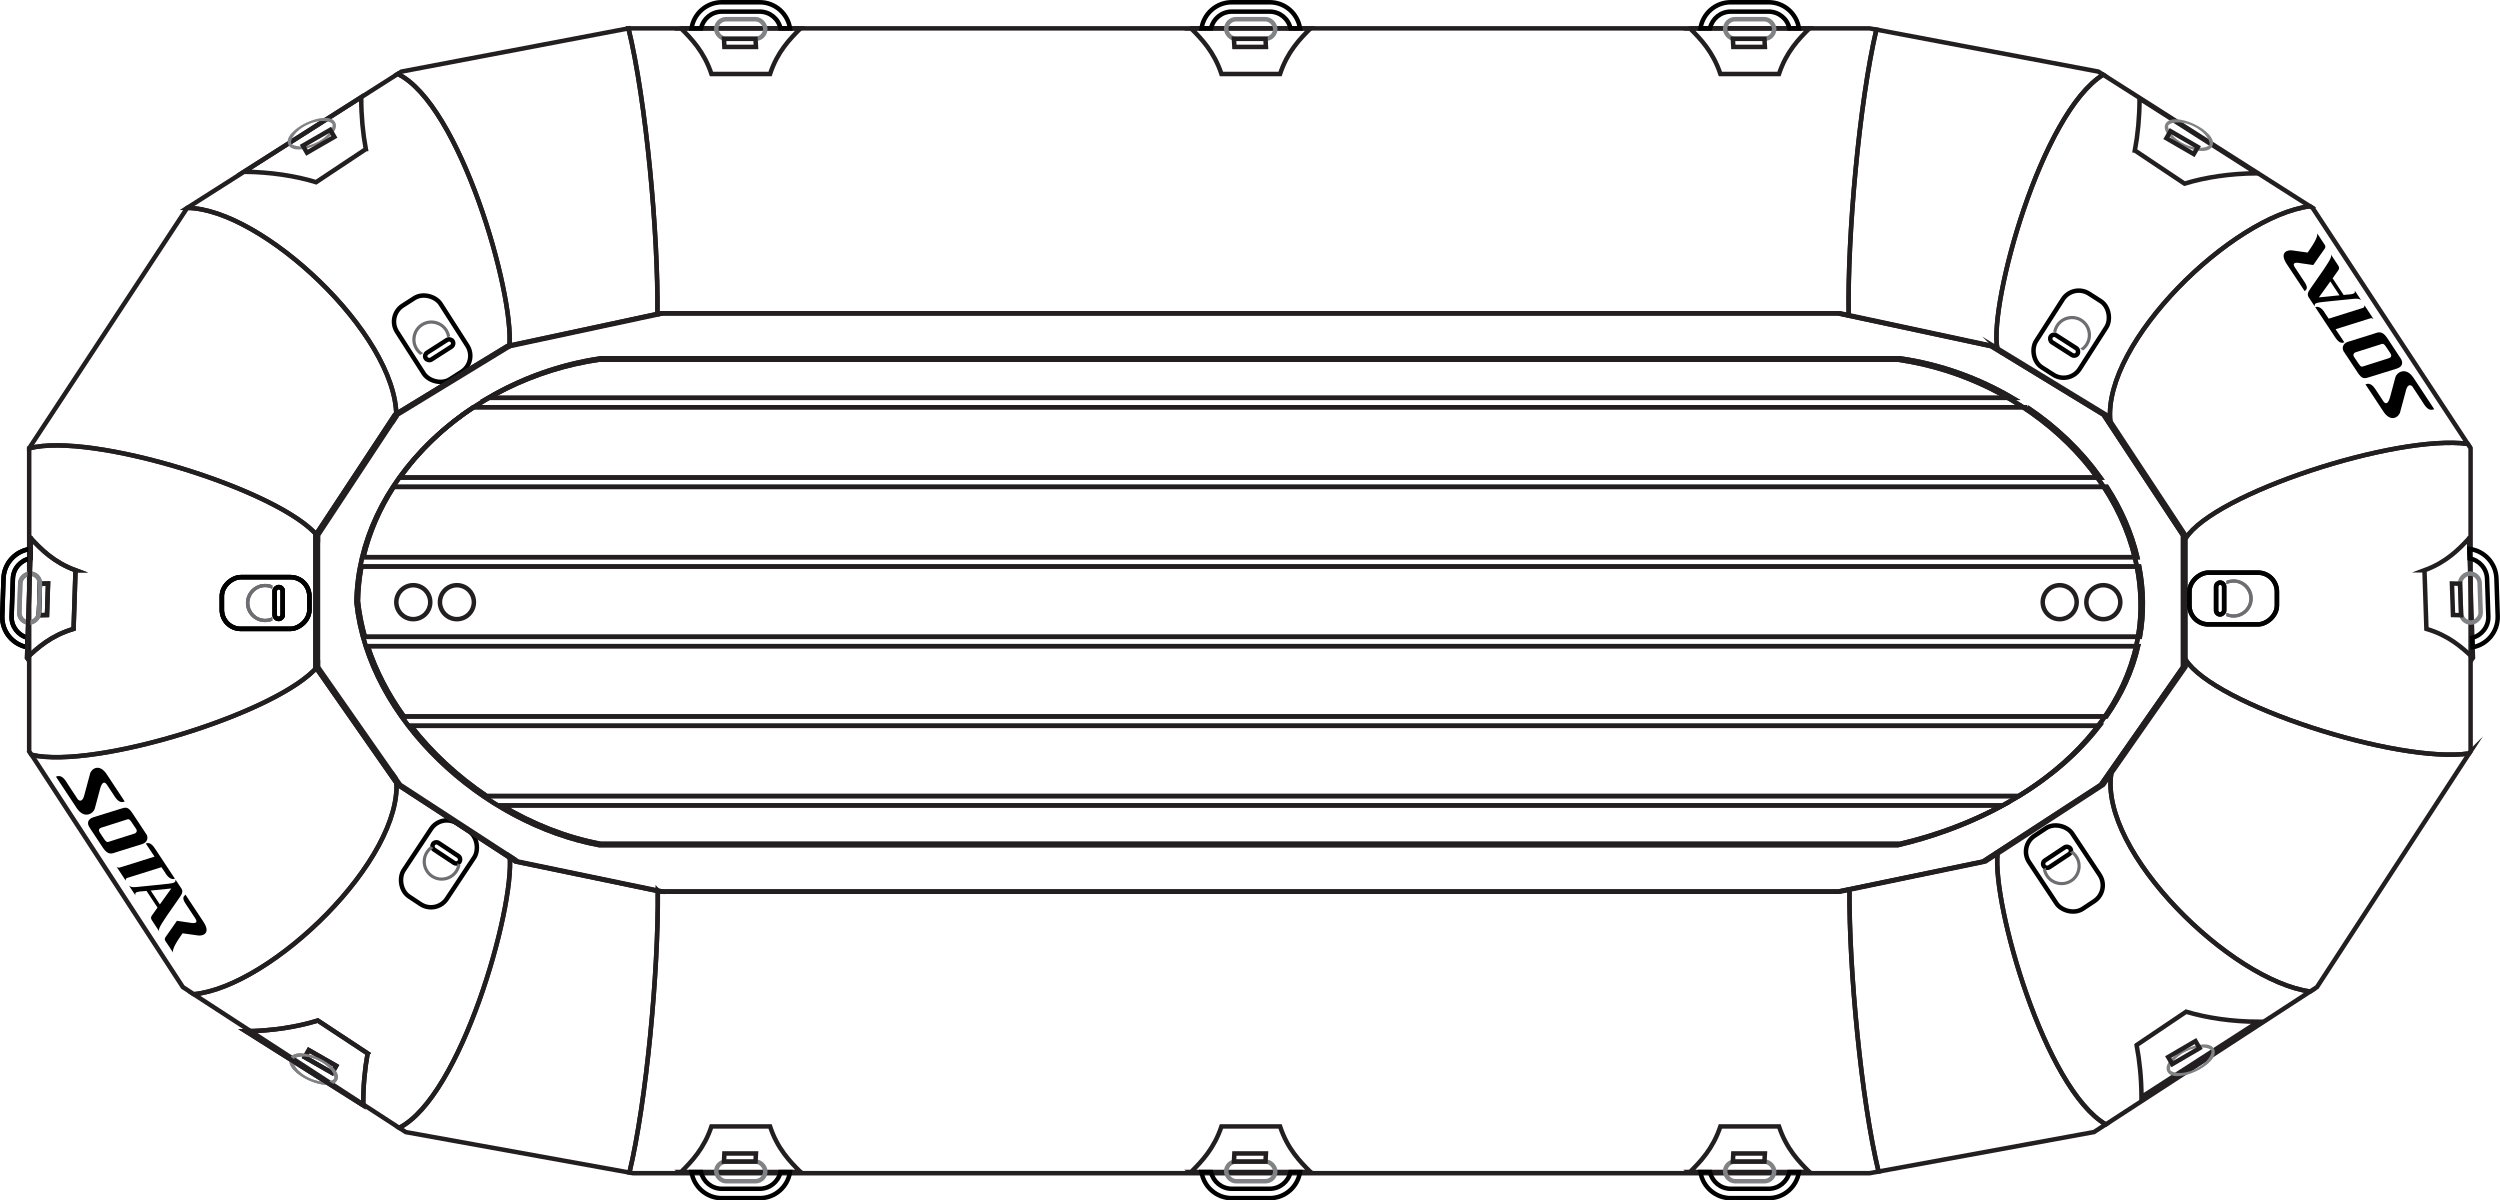 <svg viewBox="0 0 555.19 266.58" xmlns="http://www.w3.org/2000/svg" id="b"><g id="c"><g id="d"><path stroke-miterlimit="10" stroke="#231f20" fill="none" d="M485.35,119.59v26.87c6.31,10.07,47.16,23.19,62.98,20.86l.33-.5v-67.29l-.63-.96c-15.94-2.14-56.31,10.98-62.68,21.02Z" id="e"></path><path stroke-miterlimit="10" stroke="#231f20" fill="none" d="M70.61,147.92v-28.81c-8.56-10.36-50.41-23.25-64.13-19.54v67.26l.53.82c14.18,3.27,55.1-9.47,63.6-19.72Z" id="f"></path><g id="g"><path stroke-miterlimit="10" stroke="#231f20" fill="none" d="M146,69.85l1.32-.28h261.33l1.9.41c-.29-17.66,2.33-47.08,6.15-63.4l-1.5-.28H139.57c3.9,16.08,6.63,45.65,6.43,63.56Z" id="h"></path><path stroke-miterlimit="10" stroke="#231f20" fill="none" d="M113.13,76.93l.1-.06,32.77-7.02c.2-17.91-2.53-47.49-6.43-63.55l-50.42,9.6-.82.52c13.84,6.75,25.9,48.69,24.79,60.51Z" id="i"></path><path stroke-miterlimit="10" stroke="#231f20" fill="none" d="M88.02,92.46l.24-.37,24.86-15.16c1.1-11.82-10.96-53.76-24.79-60.51l-46.74,29.74c16.49.19,46.42,27.97,46.43,46.29Z" id="j"></path><path stroke-miterlimit="10" stroke="#231f20" fill="none" d="M70.61,119.1v-.22l17.41-26.42c0-18.32-29.94-46.11-46.43-46.29l-.03.02L6.48,99.53v.03c13.72-3.71,55.57,9.18,64.13,19.54Z" id="k"></path><path stroke-miterlimit="10" stroke="#231f20" fill="none" d="M468.63,93.51l16.72,25.37v.71c6.37-10.04,46.73-23.15,62.68-21.02l-34.45-52.39-.6-.38c-17.25,2.23-46,30.13-44.34,47.71Z" id="l"></path><path stroke-miterlimit="10" stroke="#231f20" fill="none" d="M443.53,77.36l24.17,14.74.94,1.42c-1.66-17.59,27.09-45.48,44.34-47.71l-45.91-29.22c-13.71,8.49-25.28,50.43-23.53,60.78Z" id="m"></path><path stroke-miterlimit="10" stroke="#231f20" fill="none" d="M410.55,69.98l32.19,6.9.79.48c-1.75-10.34,9.82-52.29,23.53-60.78l-1.07-.68-49.3-9.33c-3.82,16.32-6.44,45.75-6.15,63.4Z" id="n"></path></g><g id="o"><path stroke-miterlimit="10" stroke="#231f20" fill="none" d="M548.34,167.32c-15.83,2.33-56.68-10.79-62.98-20.86v1.64l-16.49,23.63c-2.72,17.45,26.58,46.04,44.16,48.46l1.52-.99,33.8-51.89Z" id="p"></path><path stroke-miterlimit="10" stroke="#231f20" fill="none" d="M468.86,171.74l-1.77,2.54-23.48,15.29c-1.14,11.48,10.5,52.21,24.04,60.14l45.38-29.52c-17.58-2.42-46.87-31.01-44.16-48.46Z" id="q"></path><path stroke-miterlimit="10" stroke="#231f20" fill="none" d="M443.6,189.57l-2.69,1.75-30.19,6.26c-.1,17.93,2.62,46.75,6.46,62.59l47.85-8.77,2.61-1.7c-13.54-7.94-25.17-48.67-24.04-60.14Z" id="r"></path><path stroke-miterlimit="10" stroke="#231f20" fill="none" d="M410.72,197.59l-2.08.43H147.32l-1.23-.26c.15,17.9-2.51,46.73-6.3,62.64l.79.14h274.62l1.98-.36c-3.83-15.85-6.55-44.66-6.46-62.59Z" id="s"></path><path stroke-miterlimit="10" stroke="#231f20" fill="none" d="M88.01,173.04l-17.4-24.94v-.19c-8.49,10.25-49.41,22.99-63.6,19.72l33.59,51.57,2.44,1.59c17.18-1.66,46.64-29.98,44.96-47.76Z" id="t"></path><path stroke-miterlimit="10" stroke="#231f20" fill="none" d="M113.21,190.13l-24.34-15.85-.87-1.24c1.68,17.78-27.78,46.1-44.96,47.76l45.61,29.67c13.71-7.01,25.57-48.41,24.55-60.34Z" id="u"></path><path stroke-miterlimit="10" stroke="#231f20" fill="none" d="M146.09,197.77l-31.04-6.44-1.84-1.2c1.02,11.93-10.84,53.33-24.55,60.34l1.45.94,49.67,8.99c3.8-15.9,6.45-44.74,6.3-62.64Z" id="v"></path></g></g><g id="w"><path stroke-miterlimit="10" stroke="#231f20" fill="none" d="M468.07,93.51l-.94-1.42-24.17-14.74-.79-.48-32.19-6.9-1.9-.41H146.75l-1.32.28-32.77,7.02-.1.06-24.86,15.16-.24.37-17.41,26.42v29.22l17.4,24.94.87,1.24,24.34,15.85,1.84,1.2,31.04,6.44,1.23.26h261.33l2.08-.43,30.19-6.26,2.69-1.75,23.48-15.29,1.77-2.54,16.49-23.63v-29.22l-16.72-25.37ZM475.38,133.78c.44,26-23.38,46.71-53.91,53.91H133.07c-25.9-4.82-51.18-27.77-53.91-53.91h0c.39-26.94,24.86-49.68,53.91-53.91h288.4c29.03,4.2,53.48,27.18,53.91,53.91h0Z"></path></g><g id="x"><path stroke-miterlimit="10" stroke="#231f20" fill="none" d="M450.19,90.44H105.11c-6.43,4.28-11.99,9.58-16.28,15.61h377.62c-4.29-6.01-9.85-11.32-16.27-15.61Z"></path><path stroke-miterlimit="10" stroke="#231f20" fill="none" d="M421.95,79.58H133.43c-8.96,1.3-17.47,4.37-24.99,8.77h338.44c-7.5-4.41-15.99-7.48-24.92-8.77Z"></path><path stroke-miterlimit="10" stroke="#231f20" fill="none" d="M133.43,187.4h288.52c8.17-1.92,15.85-4.82,22.72-8.53H111.39c6.93,4.14,14.45,7.12,22.04,8.53Z"></path><path stroke-miterlimit="10" stroke="#231f20" fill="none" d="M108.1,176.79h340.23c7.15-4.34,13.25-9.61,17.89-15.61H91.26c4.67,6,10.43,11.31,16.83,15.61Z"></path><path stroke-miterlimit="10" stroke="#231f20" fill="none" d="M467.87,108.12H87.43c-3.11,4.83-5.42,10.08-6.72,15.61h393.94c-1.32-5.51-3.64-10.76-6.78-15.61Z"></path><path stroke-miterlimit="10" stroke="#231f20" fill="none" d="M89.71,159.11h378.04c3.36-4.81,5.78-10.04,7.07-15.61H81.67c1.81,5.5,4.56,10.76,8.04,15.61Z"></path><path stroke-miterlimit="10" stroke="#231f20" fill="none" d="M79.49,133.49h0c.28,2.68.81,5.33,1.54,7.93h394.2c.46-2.58.69-5.22.64-7.93h0c-.04-2.6-.32-5.16-.8-7.68H80.27c-.47,2.51-.74,5.08-.78,7.68Z"></path></g><g id="y"><g id="z"><g id="aa"><path stroke-miterlimit="10" stroke="#231f20" fill="none" d="M284.27,16.43c1.65-4.98,4.44-7.81,6.75-10.12.04-.04.06.05.09,0h-26.69s.05-.04.09,0c2.31,2.31,5.09,5.15,6.75,10.12h13.01Z"></path></g><g id="ab"><path stroke-miterlimit="10" stroke="#231f20" fill="none" d="M284.27,250.15c1.65,4.98,4.44,7.81,6.75,10.12.04.04.06-.05.09,0h-26.69s.05.04.09,0c2.31-2.31,5.09-5.15,6.75-10.12h13.01Z"></path></g></g><g id="ac"><rect stroke-miterlimit="10" stroke="#808285" fill="none" ry="2.18" rx="2.18" height="4.36" width="10.88" y="257.96" x="272.32"></rect><rect stroke-miterlimit="10" stroke="#808285" fill="none" ry="2.18" rx="2.18" height="4.36" width="10.88" y="4.26" x="272.32"></rect></g><g id="ad"><polygon stroke-miterlimit="10" stroke="#231f20" fill="none" points="274.13 256.16 281.13 256.16 281.04 257.96 274.03 257.96 274.13 256.16"></polygon><polygon stroke-miterlimit="10" stroke="#231f20" fill="none" points="274.13 10.42 281.13 10.42 281.04 8.62 274.03 8.62 274.13 10.42"></polygon></g><g id="ae"><path stroke-miterlimit="10" stroke="#000" fill="none" d="M273.57,2.58h8.39c2.26,0,4.16,1.59,4.63,3.72h2.11c-.5-3.28-3.32-5.8-6.74-5.8h-8.39c-3.41,0-6.24,2.52-6.74,5.8h2.11c.47-2.12,2.36-3.72,4.63-3.72Z"></path><path stroke-miterlimit="10" stroke="#000" fill="none" d="M273.57,264h8.39c2.26,0,4.16-1.59,4.63-3.72h2.11c-.5,3.28-3.32,5.8-6.74,5.8h-8.39c-3.41,0-6.24-2.52-6.74-5.8h2.11c.47,2.12,2.36,3.72,4.63,3.72Z"></path></g></g><g id="af"><g id="ag"><g id="ah"><path stroke-miterlimit="10" stroke="#231f20" fill="none" d="M171.01,16.43c1.65-4.98,4.44-7.81,6.75-10.12.04-.04.06.05.09,0h-26.69s.05-.04.09,0c2.31,2.31,5.09,5.15,6.75,10.12h13.01Z"></path></g><g id="ai"><path stroke-miterlimit="10" stroke="#231f20" fill="none" d="M395.07,16.43c1.65-4.98,4.44-7.81,6.75-10.12.04-.04.06.05.09,0h-26.69s.05-.04.09,0c2.31,2.31,5.09,5.15,6.75,10.12h13.01Z"></path></g><g id="aj"><path stroke-miterlimit="10" stroke="#231f20" fill="none" d="M171.01,250.15c1.65,4.98,4.44,7.81,6.75,10.12.04.04.06-.05.09,0h-26.69s.05.04.09,0c2.31-2.31,5.09-5.15,6.75-10.12h13.01Z"></path></g><g id="ak"><path stroke-miterlimit="10" stroke="#231f20" fill="none" d="M395.07,250.15c1.65,4.98,4.44,7.81,6.75,10.12.04.04.06-.05.09,0h-26.69s.05.04.09,0c2.31-2.31,5.09-5.15,6.75-10.12h13.01Z"></path></g><g id="al"><path stroke-miterlimit="10" stroke="#231f20" fill="none" d="M538.41,126.65c4.92-1.82,7.66-4.69,9.9-7.08.04-.04-.05-.06,0-.09l.88,26.68s.04-.05,0-.09c-2.39-2.23-5.31-4.92-10.34-6.41l-.43-13.01Z"></path></g><g id="am"><path stroke-miterlimit="10" stroke="#231f20" fill="none" d="M16.78,126.65c-4.92-1.82-7.66-4.69-9.9-7.08-.04-.04.05-.06,0-.09l-.88,26.68s-.04-.05,0-.09c2.39-2.23,5.31-4.92,10.34-6.41l.43-13.01Z"></path></g><g id="an"><path stroke-miterlimit="10" stroke="#231f20" fill="none" d="M81.24,33.12c-.65-3.51-1.02-7.35-1.02-11.38,0-.06,0-.11,0-.16l-26.03,16.56c5.91.07,11.41.91,16.01,2.32l11.03-7.34Z"></path></g><g id="ao"><path stroke-miterlimit="10" stroke="#231f20" fill="none" d="M474.1,33.42c.66-3.51,1.03-7.35,1.04-11.38,0-.06,0-.11,0-.16l26,16.6c-5.91.06-11.41.89-16.01,2.3l-11.02-7.36Z"></path></g><g id="ap"><path stroke-miterlimit="10" stroke="#231f20" fill="none" d="M81.64,233.94c-.64,3.52-.99,7.36-.97,11.38,0,.06,0,.11,0,.16l-26.09-16.46c5.91-.09,11.4-.96,16-2.38l11.06,7.3Z"></path></g><g id="aq"><path stroke-miterlimit="10" stroke="#231f20" fill="none" d="M474.49,232.09c.67,3.51,1.06,7.35,1.08,11.37,0,.06,0,.11,0,.16l25.94-16.71c-5.91-.04-11.41-.85-16.02-2.23l-10.99,7.4Z"></path></g></g><g id="ar"><rect stroke-miterlimit="10" stroke="#808285" fill="none" ry="2.18" rx="2.18" height="4.36" width="10.88" y="4.26" x="159.07"></rect><rect stroke-miterlimit="10" stroke="#808285" fill="none" ry="2.18" rx="2.18" height="4.36" width="10.88" y="4.26" x="383.12"></rect><rect stroke-miterlimit="10" stroke="#808285" fill="none" ry="2.18" rx="2.18" height="4.36" width="10.88" y="257.96" x="159.07"></rect><rect stroke-miterlimit="10" stroke="#808285" fill="none" ry="2.18" rx="2.18" height="4.36" width="10.88" y="257.96" x="383.12"></rect><rect stroke-miterlimit="10" stroke="#808285" fill="none" transform="translate(-126.39 135.02) rotate(-88.11)" ry="2.18" rx="2.18" height="4.36" width="10.88" y="130.64" x="1.14"></rect><rect stroke-miterlimit="10" stroke="#808285" fill="none" transform="translate(433.95 685.51) rotate(-91.89)" ry="2.18" rx="2.18" height="4.36" width="10.88" y="130.64" x="543.17"></rect><path fill="#808285" d="M70.4,32.15c-2.59,1.21-5.62,1.59-6.37-.03s1.48-3.69,4.07-4.9,5.62-1.59,6.37.03-1.48,3.69-4.07,4.9ZM68.31,27.68c-2.97,1.38-3.91,3.56-3.64,4.14s2.54,1.26,5.51-.12,3.91-3.56,3.64-4.14-2.54-1.26-5.51.12Z" id="as"></path><path fill="#808285" d="M480.88,27.56c.76-1.62,3.78-1.24,6.37-.02s4.82,3.29,4.06,4.91-3.78,1.24-6.37.02-4.82-3.29-4.06-4.91ZM481.53,27.87c-.27.58.66,2.75,3.63,4.14s5.24.71,5.51.13-.66-2.75-3.63-4.14-5.24-.71-5.51-.13Z" id="at"></path><path fill="#808285" d="M485.34,233c2.59-1.22,5.61-1.62,6.37,0s-1.46,3.7-4.05,4.92-5.61,1.62-6.37,0,1.46-3.7,4.05-4.92ZM487.45,237.46c2.96-1.4,3.89-3.58,3.62-4.16s-2.54-1.25-5.51.15c-2.96,1.4-3.89,3.58-3.61,4.16s2.54,1.25,5.51-.15Z" id="au"></path><path fill="#808285" d="M74.89,239.83c-.75,1.62-3.77,1.26-6.37.06s-4.84-3.26-4.09-4.88,3.77-1.26,6.37-.06,4.84,3.26,4.09,4.88ZM74.24,239.54c.27-.58-.68-2.75-3.65-4.12s-5.24-.69-5.51-.1.68,2.75,3.65,4.12,5.24.69,5.51.1Z" id="av"></path></g><g id="aw"><polygon stroke-miterlimit="10" stroke="#231f20" fill="none" points="10.44 136.58 10.67 129.58 8.87 129.62 8.63 136.62 10.44 136.58"></polygon><rect stroke-miterlimit="10" stroke="#231f20" fill="none" transform="translate(-6.21 39.58) rotate(-30)" height="1.81" width="7.02" y="30.47" x="67.25"></rect><rect stroke-miterlimit="10" stroke="#231f20" fill="none" transform="translate(888 302.04) rotate(-149.91)" height="1.81" width="7.02" y="30.78" x="481.08"></rect><rect stroke-miterlimit="10" stroke="#231f20" fill="none" transform="translate(126.45 -4.22) rotate(29.77)" height="1.81" width="7.02" y="234.83" x="67.65"></rect><rect stroke-miterlimit="10" stroke="#231f20" fill="none" transform="translate(1021.67 190.82) rotate(149.69)" height="1.81" width="7.02" y="232.88" x="481.48"></rect><polygon stroke-miterlimit="10" stroke="#231f20" fill="none" points="160.87 256.16 167.88 256.16 167.78 257.96 160.78 257.96 160.87 256.16"></polygon><polygon stroke-miterlimit="10" stroke="#231f20" fill="none" points="384.93 256.16 391.94 256.16 391.84 257.96 384.83 257.96 384.93 256.16"></polygon><polygon stroke-miterlimit="10" stroke="#231f20" fill="none" points="160.87 10.42 167.88 10.42 167.78 8.62 160.78 8.62 160.87 10.42"></polygon><polygon stroke-miterlimit="10" stroke="#231f20" fill="none" points="384.93 10.42 391.94 10.42 391.84 8.62 384.83 8.62 384.93 10.42"></polygon><polygon stroke-miterlimit="10" stroke="#231f20" fill="none" points="544.75 136.58 544.52 129.58 546.32 129.62 546.56 136.62 544.75 136.58"></polygon></g><g id="ax"><path stroke-miterlimit="10" stroke="#000" fill="none" d="M160.31,2.58h8.39c2.26,0,4.16,1.59,4.63,3.72h2.11c-.5-3.28-3.32-5.8-6.74-5.8h-8.39c-3.41,0-6.24,2.52-6.74,5.8h2.11c.47-2.12,2.36-3.72,4.63-3.72Z"></path><path stroke-miterlimit="10" stroke="#000" fill="none" d="M384.37,2.58h8.39c2.26,0,4.16,1.59,4.63,3.72h2.11c-.5-3.28-3.32-5.8-6.74-5.8h-8.39c-3.41,0-6.24,2.52-6.74,5.8h2.11c.47-2.12,2.36-3.72,4.63-3.72Z"></path><path stroke-miterlimit="10" stroke="#000" fill="none" d="M160.31,264h8.39c2.26,0,4.16-1.59,4.63-3.72h2.11c-.5,3.28-3.32,5.8-6.74,5.8h-8.39c-3.41,0-6.24-2.52-6.74-5.8h2.11c.47,2.12,2.36,3.72,4.63,3.72Z"></path><path stroke-miterlimit="10" stroke="#000" fill="none" d="M384.37,264h8.39c2.26,0,4.16-1.59,4.63-3.72h2.11c-.5,3.28-3.32,5.8-6.74,5.8h-8.39c-3.41,0-6.24-2.52-6.74-5.8h2.11c.47,2.12,2.36,3.72,4.63,3.72Z"></path><path stroke-miterlimit="10" stroke="#000" fill="none" d="M2.58,136.89l.28-8.38c.07-2.26,1.73-4.1,3.87-4.5l.07-2.11c-3.29.39-5.9,3.13-6.02,6.54l-.28,8.38c-.11,3.41,2.31,6.32,5.57,6.92l.07-2.11c-2.11-.54-3.64-2.49-3.56-4.75Z"></path><path stroke-miterlimit="10" stroke="#000" fill="none" d="M552.6,136.89l-.28-8.38c-.07-2.26-1.73-4.1-3.87-4.5l-.07-2.11c3.29.39,5.9,3.13,6.02,6.54l.28,8.38c.11,3.41-2.31,6.32-5.57,6.92l-.07-2.11c2.11-.54,3.64-2.49,3.56-4.75Z"></path></g></g><g id="ay"><path fill="#231f20" d="M91.78,130.46c1.81,0,3.27,1.47,3.27,3.27s-1.47,3.27-3.27,3.27-3.27-1.47-3.27-3.27,1.47-3.27,3.27-3.27M91.78,129.46c-2.36,0-4.27,1.91-4.27,4.27s1.91,4.27,4.27,4.27,4.27-1.91,4.27-4.27-1.91-4.27-4.27-4.27h0Z"></path><path fill="#231f20" d="M101.47,130.46c1.81,0,3.27,1.47,3.27,3.27s-1.47,3.27-3.27,3.27-3.27-1.47-3.27-3.27,1.47-3.27,3.27-3.27M101.47,129.46c-2.36,0-4.27,1.91-4.27,4.27s1.91,4.27,4.27,4.27,4.27-1.91,4.27-4.27-1.91-4.27-4.27-4.27h0Z"></path></g><g id="az"><path fill="#231f20" d="M457.41,130.46c1.81,0,3.27,1.47,3.27,3.27s-1.47,3.27-3.27,3.27-3.27-1.47-3.27-3.27,1.47-3.27,3.27-3.27M457.41,129.46c-2.36,0-4.27,1.91-4.27,4.27s1.91,4.27,4.27,4.27,4.27-1.91,4.27-4.27-1.91-4.27-4.27-4.27h0Z"></path><path fill="#231f20" d="M467.1,130.46c1.81,0,3.27,1.47,3.27,3.27s-1.47,3.27-3.27,3.27-3.27-1.47-3.27-3.27,1.47-3.27,3.27-3.27M467.1,129.46c-2.36,0-4.27,1.91-4.27,4.27s1.91,4.27,4.27,4.27,4.27-1.91,4.27-4.27-1.91-4.27-4.27-4.27h0Z"></path></g><g id="ba"><g id="bb"><rect stroke-linejoin="round" stroke="#010101" fill="none" transform="translate(363.02 628.85) rotate(-90)" ry="4.21" rx="4.21" height="19.43" width="11.49" y="123.2" x="490.19"></rect><rect stroke-linejoin="round" stroke="#010101" fill="none" transform="translate(-74.93 192.9) rotate(-90)" ry="4.21" rx="4.21" height="19.43" width="11.49" y="124.2" x="53.24"></rect><rect stroke-linejoin="round" stroke="#010101" fill="none" transform="translate(-30.22 285.35) rotate(-33.53)" ry="4.21" rx="4.21" height="19.43" width="11.49" y="183.12" x="452.69"></rect><rect stroke-linejoin="round" stroke="#010101" fill="none" transform="translate(807.2 384.85) rotate(-147.35)" ry="4.21" rx="4.21" height="19.43" width="11.49" y="64.5" x="454.21"></rect></g><g id="bc"><rect stroke-linejoin="round" stroke="#010101" fill="none" transform="translate(625.95 -360.12) rotate(90)" ry=".9" rx=".9" height="1.79" width="7.07" y="132.02" x="489.5"></rect><rect stroke-linejoin="round" stroke="#010101" fill="none" transform="translate(195.81 72.02) rotate(90)" ry=".9" rx=".9" height="1.79" width="7.07" y="133.02" x="58.36"></rect><rect stroke-linejoin="round" stroke="#010101" fill="none" transform="translate(942.81 96.76) rotate(146.47)" ry=".9" rx=".9" height="1.79" width="7.07" y="189.51" x="453.3"></rect><rect stroke-linejoin="round" stroke="#010101" fill="none" transform="translate(113.79 -235.19) rotate(32.65)" ry=".9" rx=".9" height="1.79" width="7.07" y="75.76" x="454.86"></rect></g><g id="bd"><path fill="#6d6e71" d="M60.53,137.07c-.49.25-1.03.37-1.58.37-1.95,0-3.53-1.59-3.53-3.53s1.59-3.53,3.53-3.53c.55,0,1.09.13,1.58.37v-.77c-.5-.2-1.04-.31-1.58-.31-2.34,0-4.24,1.9-4.24,4.24s1.9,4.24,4.24,4.24c.54,0,1.08-.11,1.58-.31v-.77Z"></path><path fill="#6d6e71" d="M454.33,192.7c.05.55.23,1.07.52,1.53,1.04,1.65,3.22,2.15,4.87,1.11s2.15-3.22,1.11-4.87c-.29-.46-.69-.85-1.16-1.14l.65-.41c.44.32.81.71,1.1,1.17,1.24,1.98.65,4.6-1.33,5.84s-4.6.65-5.84-1.33c-.29-.46-.48-.97-.58-1.5l.65-.41Z"></path><path fill="#6d6e71" d="M461.95,77.42c.47-.28.87-.67,1.16-1.13,1.04-1.65.54-3.83-1.1-4.87s-3.83-.54-4.87,1.1c-.29.46-.47.99-.52,1.53l-.65-.41c.1-.53.29-1.04.58-1.5,1.25-1.98,3.87-2.57,5.84-1.32s2.57,3.87,1.32,5.84c-.29.46-.66.85-1.1,1.17l-.65-.41Z"></path><path fill="#6d6e71" d="M494.49,136.07c.49.25,1.03.37,1.58.37,1.95,0,3.53-1.59,3.53-3.53s-1.59-3.53-3.53-3.53c-.55,0-1.09.13-1.58.37v-.77c.5-.2,1.04-.31,1.58-.31,2.34,0,4.24,1.9,4.24,4.24s-1.9,4.24-4.24,4.24c-.54,0-1.08-.11-1.58-.31v-.77Z"></path></g></g><g id="be"><g id="bf"><rect stroke-linejoin="round" stroke="#010101" fill="none" transform="translate(-74.93 192.9) rotate(-90)" ry="4.21" rx="4.21" height="19.43" width="11.49" y="124.2" x="53.24"></rect><rect stroke-linejoin="round" stroke="#010101" fill="none" transform="translate(363.02 628.85) rotate(-90)" ry="4.21" rx="4.21" height="19.43" width="11.49" y="123.2" x="490.19"></rect><rect stroke-linejoin="round" stroke="#010101" fill="none" transform="translate(72.78 405.6) rotate(-146.47)" ry="4.21" rx="4.21" height="19.43" width="11.49" y="182.12" x="91.74"></rect><rect stroke-linejoin="round" stroke="#010101" fill="none" transform="translate(-25.41 63.66) rotate(-32.65)" ry="4.21" rx="4.21" height="19.43" width="11.49" y="65.5" x="90.22"></rect></g><g id="bg"><rect stroke-linejoin="round" stroke="#010101" fill="none" transform="translate(195.81 72.02) rotate(90)" ry=".9" rx=".9" height="1.79" width="7.07" y="133.02" x="58.36"></rect><rect stroke-linejoin="round" stroke="#010101" fill="none" transform="translate(625.95 -360.12) rotate(90)" ry=".9" rx=".9" height="1.79" width="7.07" y="132.02" x="489.5"></rect><rect stroke-linejoin="round" stroke="#010101" fill="none" transform="translate(121.13 -23.22) rotate(33.53)" ry=".9" rx=".9" height="1.79" width="7.07" y="188.51" x="95.56"></rect><rect stroke-linejoin="round" stroke="#010101" fill="none" transform="translate(221.55 90.43) rotate(147.35)" ry=".9" rx=".9" height="1.79" width="7.07" y="76.76" x="94"></rect></g><g id="bh"><path fill="#6d6e71" d="M494.39,136.07c.49.25,1.03.37,1.58.37,1.95,0,3.53-1.59,3.53-3.53s-1.59-3.53-3.53-3.53c-.55,0-1.09.13-1.58.37v-.77c.5-.2,1.04-.31,1.58-.31,2.34,0,4.24,1.9,4.24,4.24s-1.9,4.24-4.24,4.24c-.54,0-1.08-.11-1.58-.31v-.77Z"></path><path fill="#6d6e71" d="M101.6,191.7c-.05.55-.23,1.07-.52,1.53-1.04,1.65-3.22,2.15-4.87,1.11s-2.15-3.22-1.11-4.87c.29-.46.69-.85,1.16-1.14l-.65-.41c-.44.32-.81.71-1.1,1.17-1.24,1.98-.65,4.6,1.33,5.84,1.98,1.24,4.6.65,5.84-1.33.29-.46.48-.97.58-1.5l-.65-.41Z"></path><path fill="#6d6e71" d="M93.98,78.42c-.47-.28-.87-.67-1.16-1.13-1.04-1.65-.54-3.83,1.1-4.87s3.83-.54,4.87,1.1c.29.46.47.99.52,1.53l.65-.41c-.1-.53-.29-1.04-.58-1.5-1.25-1.98-3.87-2.57-5.84-1.32s-2.57,3.87-1.32,5.84c.29.46.66.85,1.1,1.17l.65-.41Z"></path><path fill="#6d6e71" d="M60.43,137.07c-.49.25-1.03.37-1.58.37-1.95,0-3.53-1.59-3.53-3.53,0-1.95,1.59-3.53,3.53-3.53.55,0,1.09.13,1.58.37v-.77c-.5-.2-1.04-.31-1.58-.31-2.34,0-4.24,1.9-4.24,4.24,0,2.34,1.9,4.24,4.24,4.24.54,0,1.08-.11,1.58-.31v-.77Z"></path></g></g></g><g id="bi"><g id="bj"><path stroke-miterlimit="10" stroke="#000" fill="none" d="M2.58,136.89l.28-8.38c.07-2.26,1.73-4.1,3.87-4.5l.07-2.11c-3.29.39-5.9,3.13-6.02,6.54l-.28,8.38c-.11,3.41,2.31,6.32,5.57,6.92l.07-2.11c-2.11-.54-3.64-2.49-3.56-4.75Z"></path><polygon stroke-miterlimit="10" stroke="#231f20" fill="none" points="10.44 136.58 10.67 129.58 8.87 129.62 8.63 136.62 10.44 136.58"></polygon><rect stroke-miterlimit="10" stroke="#808285" fill="none" transform="translate(-126.39 135.02) rotate(-88.11)" ry="2.18" rx="2.18" height="4.36" width="10.88" y="130.64" x="1.14"></rect><path stroke-miterlimit="10" stroke="#231f20" fill="none" d="M16.78,126.65c-4.92-1.82-7.66-4.69-9.9-7.08-.04-.04.05-.06,0-.09l-.88,26.68s-.04-.05,0-.09c2.39-2.23,5.31-4.92,10.34-6.41l.43-13.01Z"></path></g><g id="bk"><rect stroke-miterlimit="10" stroke="#231f20" fill="none" transform="translate(126.45 -4.22) rotate(29.77)" height="1.81" width="7.02" y="234.83" x="67.65"></rect><path fill="#808285" d="M74.89,239.83c-.75,1.62-3.77,1.26-6.37.06s-4.84-3.26-4.09-4.88,3.77-1.26,6.37-.06,4.84,3.26,4.09,4.88ZM74.24,239.54c.27-.58-.68-2.75-3.65-4.12s-5.24-.69-5.51-.1.68,2.75,3.65,4.12,5.24.69,5.51.1Z" id="bl"></path><g id="bm"><path stroke-miterlimit="10" stroke="#231f20" fill="none" d="M81.64,233.94c-.64,3.52-.99,7.36-.97,11.38,0,.06,0,.11,0,.16l-26.09-16.46c5.91-.09,11.4-.96,16-2.38l11.06,7.3Z"></path></g></g><g id="bn"><path fill="#6d6e71" d="M60.43,137.07c-.49.25-1.03.37-1.58.37-1.95,0-3.53-1.59-3.53-3.53,0-1.95,1.59-3.53,3.53-3.53.55,0,1.09.13,1.58.37v-.77c-.5-.2-1.04-.31-1.58-.31-2.34,0-4.24,1.9-4.24,4.24,0,2.34,1.9,4.24,4.24,4.24.54,0,1.08-.11,1.58-.31v-.77Z"></path><rect stroke-linejoin="round" stroke="#010101" fill="none" transform="translate(195.81 72.02) rotate(90)" ry=".9" rx=".9" height="1.79" width="7.07" y="133.02" x="58.36"></rect><rect stroke-linejoin="round" stroke="#010101" fill="none" transform="translate(-74.93 192.9) rotate(-90)" ry="4.21" rx="4.21" height="19.43" width="11.49" y="124.2" x="53.24"></rect></g><g id="bo"><path stroke-miterlimit="10" stroke="#231f20" fill="none" d="M468.07,93.51l-.94-1.42-24.17-14.74-.79-.48-32.19-6.9-1.9-.41H146.75l-1.32.28-32.77,7.02-.1.06-24.86,15.16-.24.37-17.41,26.42v29.22l17.4,24.94.87,1.24,24.34,15.85,1.84,1.2,31.04,6.44,1.23.26h261.33l2.08-.43,30.19-6.26,2.69-1.75,23.48-15.29,1.77-2.54,16.49-23.63v-29.22l-16.72-25.37ZM475.38,133.78c.44,26-23.38,46.71-53.91,53.91H133.07c-25.9-4.82-51.18-27.77-53.91-53.91h0c.39-26.94,24.86-49.68,53.91-53.91h288.4c29.03,4.2,53.48,27.18,53.91,53.91h0Z"></path></g><g id="bp"><path stroke-miterlimit="10" stroke="#231f20" fill="none" d="M450.19,90.44H105.11c-6.43,4.28-11.99,9.58-16.28,15.61h377.62c-4.29-6.01-9.85-11.32-16.27-15.61Z"></path><path stroke-miterlimit="10" stroke="#231f20" fill="none" d="M421.95,79.58H133.43c-8.96,1.3-17.47,4.37-24.99,8.77h338.44c-7.5-4.41-15.99-7.48-24.92-8.77Z"></path><path stroke-miterlimit="10" stroke="#231f20" fill="none" d="M133.43,187.4h288.52c8.17-1.92,15.85-4.82,22.72-8.53H111.39c6.93,4.14,14.45,7.12,22.04,8.53Z"></path><path stroke-miterlimit="10" stroke="#231f20" fill="none" d="M108.1,176.79h340.23c7.15-4.34,13.25-9.61,17.89-15.61H91.26c4.67,6,10.43,11.31,16.83,15.61Z"></path><path stroke-miterlimit="10" stroke="#231f20" fill="none" d="M467.87,108.12H87.43c-3.11,4.83-5.42,10.08-6.72,15.61h393.94c-1.32-5.51-3.64-10.76-6.78-15.61Z"></path><path stroke-miterlimit="10" stroke="#231f20" fill="none" d="M89.71,159.11h378.04c3.36-4.81,5.78-10.04,7.07-15.61H81.67c1.81,5.5,4.56,10.76,8.04,15.61Z"></path><path stroke-miterlimit="10" stroke="#231f20" fill="none" d="M79.49,133.49h0c.28,2.68.81,5.33,1.54,7.93h394.2c.46-2.58.69-5.22.64-7.93h0c-.04-2.6-.32-5.16-.8-7.68H80.27c-.47,2.51-.74,5.08-.78,7.68Z"></path></g></g><g id="bq"><path d="M40.27,198.71c.27-.52.31-.93.05-1.34l-1.36-2.06c.07.8-.22.82-3.32,1.14-2.84.3-4.84.49-5.47.55-.95.1-1.43-.16-1.58-.4l1.48,2.23c-.13-.69.01-.8,2.47-.98l2.44,3.7s-1.02,1.43-1.29,1.82-.15.71.11,1.11l1.59,2.41c-.2-.45-.2-.77,1.66-3.52,1.39-2.04,3.04-4.31,3.22-4.67ZM33.47,197.77l4.57-.46-2.54,3.54-2.03-3.08Z"></path><path d="M32.45,185.19l-2.98-4.51c-1.09-1.66-1.53-1.44-2.96-.98l-5.73,1.78c-1.38.42-1.48,1.41-.89,2.3l2.94,4.45c1.19,1.81,2.02,1.34,3.07.99l5.73-1.79c1.04-.35,1.42-1.35.84-2.24ZM29.86,185.12l-5.38,1.71c-.48.16-.76.39-1.31-.43l-1.03-1.54c-.27-.41-.23-.88.4-1.07l5.3-1.69c.66-.21.82-.37,1.36.45l1.04,1.55c.27.41.1.87-.38,1.02Z"></path><path d="M36.8,208.05c-.16.21-.28.45-.13.82.38.58.88,1.34,1.81,2.74-.46-.7,1.08-2.94,2.06-4.35,1.36.2,3.42.48,3.42.48,1,.16,2.96-.38,1.23-3.01-.33-.51-3.54-5.36-4-6.05-.34.39-.9.62.04,2.04l2.14,3.24c.6.91.14,1.23-1.32.93-.13-.03-1.51-.22-2.76-.4-.65.92-2.15,3.12-2.49,3.56Z"></path><path d="M36.76,193.97c.9,1.37,1.65,1.3,2.09,1.18l-4.44-6.72c-.94-1.42-1.55-1.26-2.04-1.11.46.7,1.95,2.92,1.95,2.92l-7.75,2.43c-.24.07-.63-.09-.69-.19l2.06,3.12s-.14-.49.31-.63l7.61-2.39.92,1.38Z"></path><path d="M19.96,171.94c.24-1.18,2.15-2.65,3.91.26.32.52,3.37,5.1,3.83,5.8-.49.16-1.23.39-2.17-1.03l-1.78-2.7c-.6-.91-1.17-.47-1.54.98-.11.42-.77,2.84-1.17,4.35-.26.99-2.29,2.46-4.03-.18,0,0-4.13-6.25-4.59-6.95.49-.16,1.27-.42,2.21,1l.72,1.12,1.96,2.97c.62.56,1.16.15,1.45-1.12.05-.2,1.21-4.5,1.21-4.5Z"></path><path d="M512.73,64.64c-.27.52-.31.93-.05,1.34l1.36,2.06c-.07-.8.22-.82,3.32-1.14,2.84-.3,4.84-.49,5.47-.55.95-.1,1.43.16,1.58.4l-1.48-2.23c.13.69-.01.8-2.47.98l-2.44-3.7s1.02-1.43,1.29-1.82.15-.71-.11-1.11l-1.59-2.41c.2.45.2.77-1.66,3.52-1.39,2.04-3.04,4.31-3.22,4.67ZM519.54,65.58l-4.57.46,2.54-3.54,2.03,3.08Z"></path><path d="M520.56,78.16l2.98,4.51c1.09,1.66,1.53,1.44,2.96.98l5.73-1.78c1.38-.42,1.48-1.41.89-2.3l-2.94-4.45c-1.19-1.81-2.02-1.34-3.07-.99l-5.73,1.79c-1.04.35-1.42,1.35-.84,2.24ZM523.15,78.23l5.38-1.71c.48-.16.76-.39,1.31.43l1.03,1.54c.27.41.23.88-.4,1.07l-5.3,1.69c-.66.21-.82.37-1.36-.45l-1.04-1.55c-.27-.41-.1-.87.38-1.02Z"></path><path d="M516.21,55.3c.16-.21.28-.45.13-.82-.38-.58-.88-1.34-1.81-2.74.46.7-1.08,2.94-2.06,4.35-1.36-.2-3.42-.48-3.42-.48-1-.16-2.96.38-1.23,3.01.33.51,3.54,5.36,4,6.05.34-.39.9-.62-.04-2.04l-2.14-3.24c-.6-.91-.14-1.23,1.32-.93.13.03,1.51.22,2.76.4.65-.92,2.15-3.12,2.49-3.56Z"></path><path d="M516.24,69.38c-.9-1.37-1.65-1.3-2.09-1.18l4.44,6.72c.94,1.42,1.55,1.26,2.04,1.11-.46-.7-1.95-2.92-1.95-2.92l7.75-2.43c.24-.07.63.09.69.19l-2.06-3.12s.14.49-.31.63l-7.61,2.39-.92-1.38Z"></path><path d="M533.05,91.41c-.24,1.18-2.15,2.65-3.91-.26-.32-.52-3.37-5.1-3.83-5.8.49-.16,1.23-.39,2.17,1.03l1.78,2.7c.6.91,1.17.47,1.54-.98.11-.42.77-2.84,1.17-4.35.26-.99,2.29-2.46,4.03.18l4.59,6.95c-.49.16-1.27.42-2.21-1l-.72-1.12-1.96-2.97c-.62-.56-1.16-.15-1.45,1.12-.05.2-1.21,4.5-1.21,4.5Z"></path></g></svg>